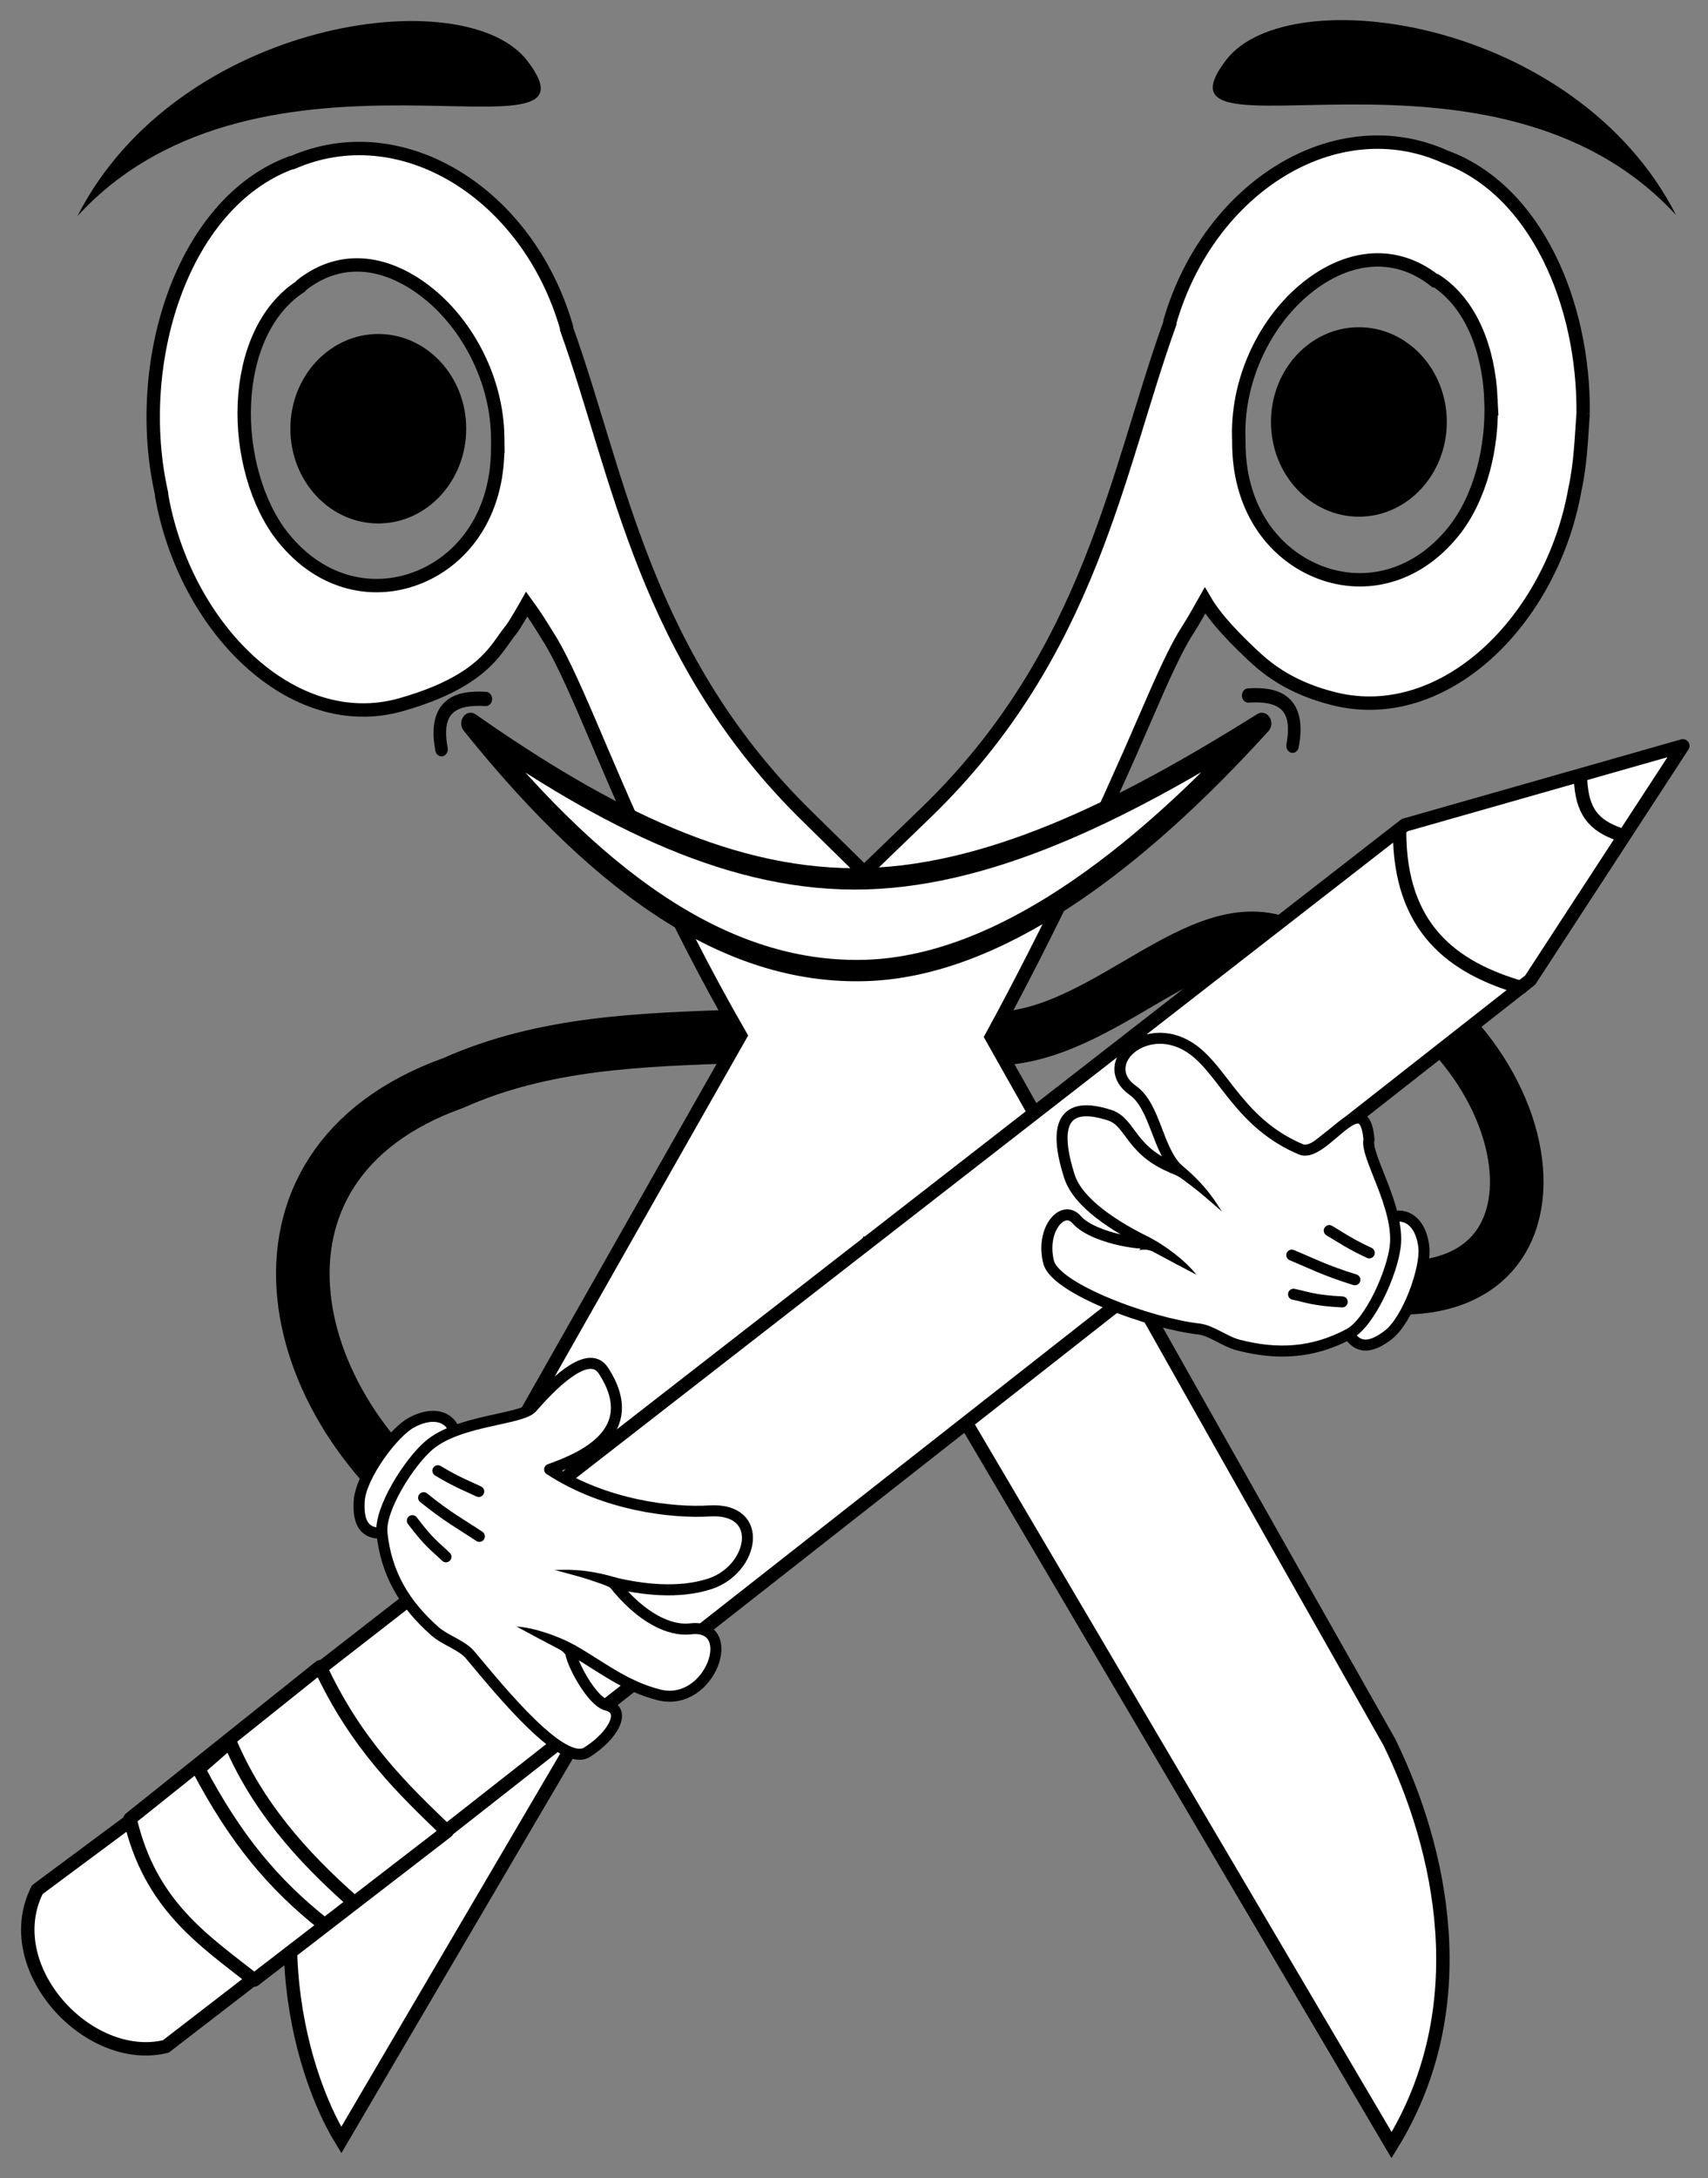 <?xml version="1.0"?>
<svg
    xmlns:rdf="http://www.w3.org/1999/02/22-rdf-syntax-ns#"
    xmlns="http://www.w3.org/2000/svg"
    xmlns:cc="http://creativecommons.org/ns#"
    xmlns:dc="http://purl.org/dc/elements/1.1/"
    xmlns:svg="http://www.w3.org/2000/svg"
    xmlns:inkscape="http://www.inkscape.org/namespaces/inkscape"
    xmlns:sodipodi="http://sodipodi.sourceforge.net/DTD/sodipodi-0.dtd"
    xmlns:ns1="http://sozi.baierouge.fr"
    xmlns:xlink="http://www.w3.org/1999/xlink"
    id="svg3119"
    xml:space="preserve"
    viewBox="0 0 255.119 325.149"
    version="1.1"
    y="0px"
    x="0px"
    enable-background="new 0 0 310 221.5"
  >
  <rect x="0" y="0" width="255.119" height="325.149" fill="#808080" stroke="none"/>
  <title
      id="title3211"
    >Openclipart Coloring Book Logo</title
  >
  <g
      id="layer1"
      transform="translate(-208.97 -286.29)"
    >
    <g
        id="g3936"
      >
      <path
          id="path3823"
          stroke-linejoin="round"
          d="m94.286 167.93c-26.556-16.88-35.871-54.6-1.25-66.97 13.604-6.073 28.154-6.446 42.674-6.96l37.857 0.357c16.651 0.053 30.908-19.695 43.75-13.929 35.607 5.416 47.907 51.709 16.679 51.107"
          transform="translate(183.65 346.99)"
          stroke="#000"
          stroke-linecap="round"
          stroke-width="8"
          fill="none"
      />
      <path
          id="path3186"
          stroke="#000"
          stroke-width="2"
          fill="#fff"
          d="m445.44 347.99c0.141-16.45-7.084-33.339-20.571-38.283-16.273-7.348-35.284 4.444-41.143 24.58-0.017 0.064 0.017 0.157 0 0.217-7.937 21.958-11.812 49.288-36.436 73.086l-9.24 8.918-8.194-8.048c-24.582-23.868-28.363-51.105-36.261-73.086-0.023-0.048 0.023-0.161 0-0.217-5.802-20.081-24.721-31.727-40.969-24.58-0.047 0.025-0.123-0.025-0.174 0-16.441 6.109-23.721 30.102-19.352 49.376 0.014 0.064-0.012 0.152 0 0.217 3.441 19.741 19.504 35.904 35.739 31.323 8.01-2.26 11.729-5.152 13.946-7.831 1.108-1.339 1.801-2.508 2.441-3.263 0.639-0.755 2.42-3.932 2.42-3.932 1.431 1.966 2.107 3.114 3.158 4.802 1.643 2.521 3.662 6.926 6.102 12.616 4.837 11.28 11.666 27.893 22.663 46.984-19.628 34.53-45.047 79.394-59.099 104.19-14.052 24.797-6.965 50.178-0.522 60.688l78.06-132.99 78.82 133.75c12.785-20.73 7.371-44.387-0.327-60.145-19.87-35.033-39.644-70.178-59.447-105.28 8.749-16.006 16.77-33.181 23.186-48.071 2.454-5.695 4.451-10.09 6.102-12.616 0.825-1.263 2.615-4.459 2.615-4.459 1.703 2.921 4.841 6.017 7.235 8.266s5.94 4.896 12.116 6.417c16.331 4.022 32.436-11.589 35.913-31.323 0.844-3.813 0.968-7.934 1.219-11.311zm-13.773-2.175c0.345 7.343-1.663 14.921-5.579 19.794-5.866 7.301-13.945 8.692-20.571 5.873-6.625-2.819-11.523-9.577-11.506-19.142v-0.217c-0.406-8.767 3.644-17.317 9.588-22.404s13.338-6.537 19.7-1.522h0.174c5.278 3.464 7.85 10.281 8.194 17.618zm-148.36 5.656c0.012 0.65 0.023 1.321 0 1.74 0 9.567-4.883 16.339-11.506 19.142-6.624 2.803-14.719 1.445-20.572-5.873-3.902-4.879-6.098-12.666-5.752-20.012 0.344-7.346 3.082-13.951 8.367-17.402l0.174-0.217c6.17-4.839 13.148-3.434 19.003 1.305s10.163 12.867 10.286 21.317z"
      />
      <path
          id="path3758"
          transform="translate(179.61 338.9)"
          d="m98.995 11.388c0 7.811-5.879 14.142-13.132 14.142s-13.132-6.332-13.132-14.142c0-7.811 5.879-14.142 13.132-14.142s13.132 6.332 13.132 14.142z"
      />
      <path
          id="path3758-7"
          transform="translate(326.08 337.89)"
          d="m98.995 11.388c0 7.811-5.879 14.142-13.132 14.142s-13.132-6.332-13.132-14.142c0-7.811 5.879-14.142 13.132-14.142s13.132 6.332 13.132 14.142z"
      />
      <path
          id="path3778"
          d="m220.54 318.54c27.506-29.956 80.13-6.351 67.185-23.18-9.377-12.189-52.232-6.116-67.185 23.18z"
      />
      <path
          id="path3778-1"
          d="m459.32 318.4c-27.506-29.956-80.13-6.351-67.185-23.18 9.377-12.189 52.232-6.116 67.185 23.18z"
      />
      <g
          id="g3847"
          stroke="#000"
          stroke-linecap="round"
          transform="matrix(.883 0 0 1 39.586 -1.429)"
        >
        <path
            id="path3756"
            stroke-linejoin="round"
            stroke-width="3.192"
            fill="#fff"
            d="m271.44 395.71c23.35 25.681 44.781 37.425 66.747 36.877 22.351-0.558 45.895-16.246 67.099-36.877-21.587 11.924-44.611 22.607-66.922 23.181-22.31 0.575-43.907-8.959-66.924-23.181z"
        />
        <path
            id="path3798"
            stroke-width="2.128"
            fill="none"
            d="m274.01 392.06c-5.309-0.309-8.825 1.175-7.5 7.5"
        />
        <path
            id="path3798-3"
            stroke-width="2.128"
            fill="none"
            d="m402.98 391.54c5.309-0.309 8.825 1.175 7.5 7.5"
        />
      </g
      >
      <g
          id="g3292"
          stroke-linejoin="round"
          transform="matrix(-.608 -.789 .789 -.608 -115.28 1344.8)"
          stroke="#000"
          stroke-linecap="round"
          stroke-width="2.009"
          fill="#fff"
        >
        <path
            id="path3274"
            d="m384.8 787.87 1.846 210.73 13.831 39.549 16.046-40.268-0.879-213.03c-10.983 1.357-21.739 2.6-30.844 3.018z"
        />
        <path
            id="path3278"
            d="m395.5 1022.7c3.843-2.623 6.577-2.376 10.354 0.222"
        />
        <path
            id="path2488"
            d="m384.94 756.76 0-17.773c4.887-10.986 24.774-12.683 30.376-0.915l-0.321 17.974c-7.054 2.972-17.847 4.266-30.054 0.714z"
        />
        <path
            id="path2486"
            d="m384.73 792.05v-36.485c9.332-2.35 18.357-5.565 30.512 0l0.649 36.485c-12.67-2.862-22.365-1.32-31.161 0z"
        />
        <path
            id="path3268"
            d="m384.83 768.97c9.632-2.427 18.455-2.704 30.039-0.714l0.382 6.225c-9.964-2.612-19.962-2.024-30.421 0.023v-5.533z"
        />
        <path
            id="path3290"
            transform="translate(108.22 729.44)"
            d="m278.38 267.38c8.628-6.301 18.128-8.975 29.59-0.184"
        />
      </g
      >
      <g
          id="g5439"
          transform="matrix(-.167 .284 -.284 -.167 726.08 940.03)"
        >
        <g
            id="g3915-6-1-6-3-8-9-4"
            transform="matrix(1.231 0 0 1.231 -513.75 545.62)"
          >
          <path
              id="path3894-6-1-0-5-5-2-9"
              stroke-linejoin="round"
              d="m89.471 1065.9c3.727 6.126-0.484 10.049-6.16 12.947-8.03 4.099-27.898 2.102-34.7-2.014-6.243-3.777-9.013-9.35-6.04-14.184"
              stroke="#000"
              stroke-linecap="round"
              stroke-width="4.061"
              fill="#fff"
          />
          <path
              id="path3112-2-8-6-8-2-9-8"
              stroke-linejoin="round"
              d="m-3.604 1025.6c-4.049 8.017 9.817 12.99 25.017 15.798 5.902 1.091 17.507 20.951 31.305 25.697 8.977 3.088 29.326 3.846 36.494-1.431 12.273-9.037 18.48-20.686 21.285-35.088 0.994-5.105-0.649-11.206 0.957-15.702 6.365-17.817 18.428-50.45 9.007-55.265-10.27-5.25-20.746-4.785-18.563 2.551 1.953 6.564-10.981 25.396-11.055 20.738-0.182-11.445 1.699-22.805-1.967-35.39-5.48-18.816-37.941-12.297-26.826 2.306 4.508 5.922 5.922 17.377-0.231 33.146-3.153-10.31-8.562-22.85-17.652-30.89-12.795-11.31-34.727-3.55-23.048 13.76 7.513 11.139 17.84 34.185 16.641 58.44-9.425-7.859-29.16-22.888-41.372 1.294z"
              stroke="#000"
              stroke-linecap="round"
              stroke-width="4.061"
              fill="#fff"
          />
          <path
              id="path3882-6-1-33-9-9-7-9"
              style="block-progression:tb;color:#000000;enable-background:accumulate;text-transform:none;text-indent:0"
              d="m59.576 982.54c3.037 12.661 7.492 18.465 9.149 21.42-2.12-7.887-2.868-9.831-4.494-18.415-0.276-1.455-0.357-3.198-0.116-5.325z"
          />
          <path
              id="path3884-6-1-2-9-6-6-0"
              style="block-progression:tb;color:#000000;enable-background:accumulate;text-transform:none;text-indent:0"
              d="m88.815 982.97c0.127 7.633 2.111 16.807 4.971 22.534-0.131-4.166-0.419-11.323-0.742-17.651-0.088-1.716 0.254-3.27 1.661-5.271-1.927 0.541-3.911 0.385-5.891 0.388z"
          />
          <path
              id="path3886-8-5-4-3-7-0-8"
              stroke-linejoin="round"
              d="m79.642 1058.3c4.037-9.678 3.976-12.465 5.195-17.405"
              stroke="#000"
              stroke-linecap="round"
              stroke-width="4.061"
              fill="none"
          />
          <path
              id="path3888-4-4-9-8-4-7-4"
              stroke-linejoin="round"
              d="m70.26 1059c1.692-11.475 1.424-17.152 1.855-24.898"
              stroke="#000"
              stroke-linecap="round"
              stroke-width="4.061"
              fill="none"
          />
          <path
              id="path3890-1-8-5-1-8-9-7"
              stroke-linejoin="round"
              d="m59.041 1059.5c0.097-7.981-0.599-11.754-1.049-16.831"
              stroke="#000"
              stroke-linecap="round"
              stroke-width="4.061"
              fill="none"
          />
        </g
        >
      </g
      >
      <g
          id="g5439-4"
          transform="matrix(-.142 .297 .297 .142 -198.55 341.63)"
        >
        <g
            id="g3915-6-1-6-3-8-9-4-5"
            transform="matrix(1.231 0 0 1.231 -513.75 545.62)"
          >
          <path
              id="path3894-6-1-0-5-5-2-9-6"
              stroke-linejoin="round"
              d="m89.471 1065.9c3.727 6.126-0.484 10.049-6.16 12.947-8.03 4.099-27.898 2.102-34.7-2.014-6.243-3.777-9.013-9.35-6.04-14.184"
              stroke="#000"
              stroke-linecap="round"
              stroke-width="4.061"
              fill="#fff"
          />
          <path
              id="path3112-2-8-6-8-2-9-8-4"
              stroke-linejoin="round"
              d="m21.413 1041.4c5.902 1.091 17.507 20.951 31.305 25.697 8.977 3.088 29.326 3.846 36.494-1.431 12.273-9.037 18.48-20.686 21.285-35.088 0.994-5.105-0.601-11.189 0.957-15.702 5.921-17.147 9.463-54.066 1.625-60.539-9.594-7.922-21.572-4.486-18.563 2.551 4.041 9.45-3.598 30.67-3.672 26.011-0.182-11.445-1.828-27.955-9.551-35.242-14.254-13.45-24.341-14.513-26.731 3.682-1.12 8.524 9.31 12.541 7.258 31.622-3.146-10.276-17.413-17.71-19.187-27.914-2.925-16.826-27.057-6.74-23.048 13.758 2.73 13.959 17.111 27.421 15.911 51.677-0.796 8.811-32.277 10.257-14.083 20.917z"
              stroke="#000"
              stroke-linecap="round"
              stroke-width="4.061"
              fill="#fff"
          />
          <path
              id="path3882-6-1-33-9-9-7-9-9"
              style="block-progression:tb;color:#000000;enable-background:accumulate;text-transform:none;text-indent:0"
              d="m59.576 982.54c3.037 12.661 7.492 18.465 9.149 21.42-2.12-7.887-2.868-9.831-4.494-18.415-0.276-1.455-0.357-3.198-0.116-5.325z"
          />
          <path
              id="path3884-6-1-2-9-6-6-0-3"
              style="block-progression:tb;color:#000000;enable-background:accumulate;text-transform:none;text-indent:0"
              d="m88.815 982.97c0.127 7.633 2.111 16.807 4.971 22.534-0.131-4.166-0.419-11.323-0.742-17.651-0.088-1.716 0.254-3.27 1.661-5.271-1.927 0.541-3.911 0.385-5.891 0.388z"
          />
          <path
              id="path3886-8-5-4-3-7-0-8-3"
              stroke-linejoin="round"
              d="m79.642 1058.3c4.037-9.678 3.976-12.465 5.195-17.405"
              stroke="#000"
              stroke-linecap="round"
              stroke-width="4.061"
              fill="none"
          />
          <path
              id="path3888-4-4-9-8-4-7-4-5"
              stroke-linejoin="round"
              d="m70.26 1059c1.692-11.475 1.424-17.152 1.855-24.898"
              stroke="#000"
              stroke-linecap="round"
              stroke-width="4.061"
              fill="none"
          />
          <path
              id="path3890-1-8-5-1-8-9-7-1"
              stroke-linejoin="round"
              d="m59.041 1059.5c0.097-7.981-0.599-11.754-1.049-16.831"
              stroke="#000"
              stroke-linecap="round"
              stroke-width="4.061"
              fill="none"
          />
        </g
        >
      </g
      >
    </g
    >
  </g
  >
</svg
>
